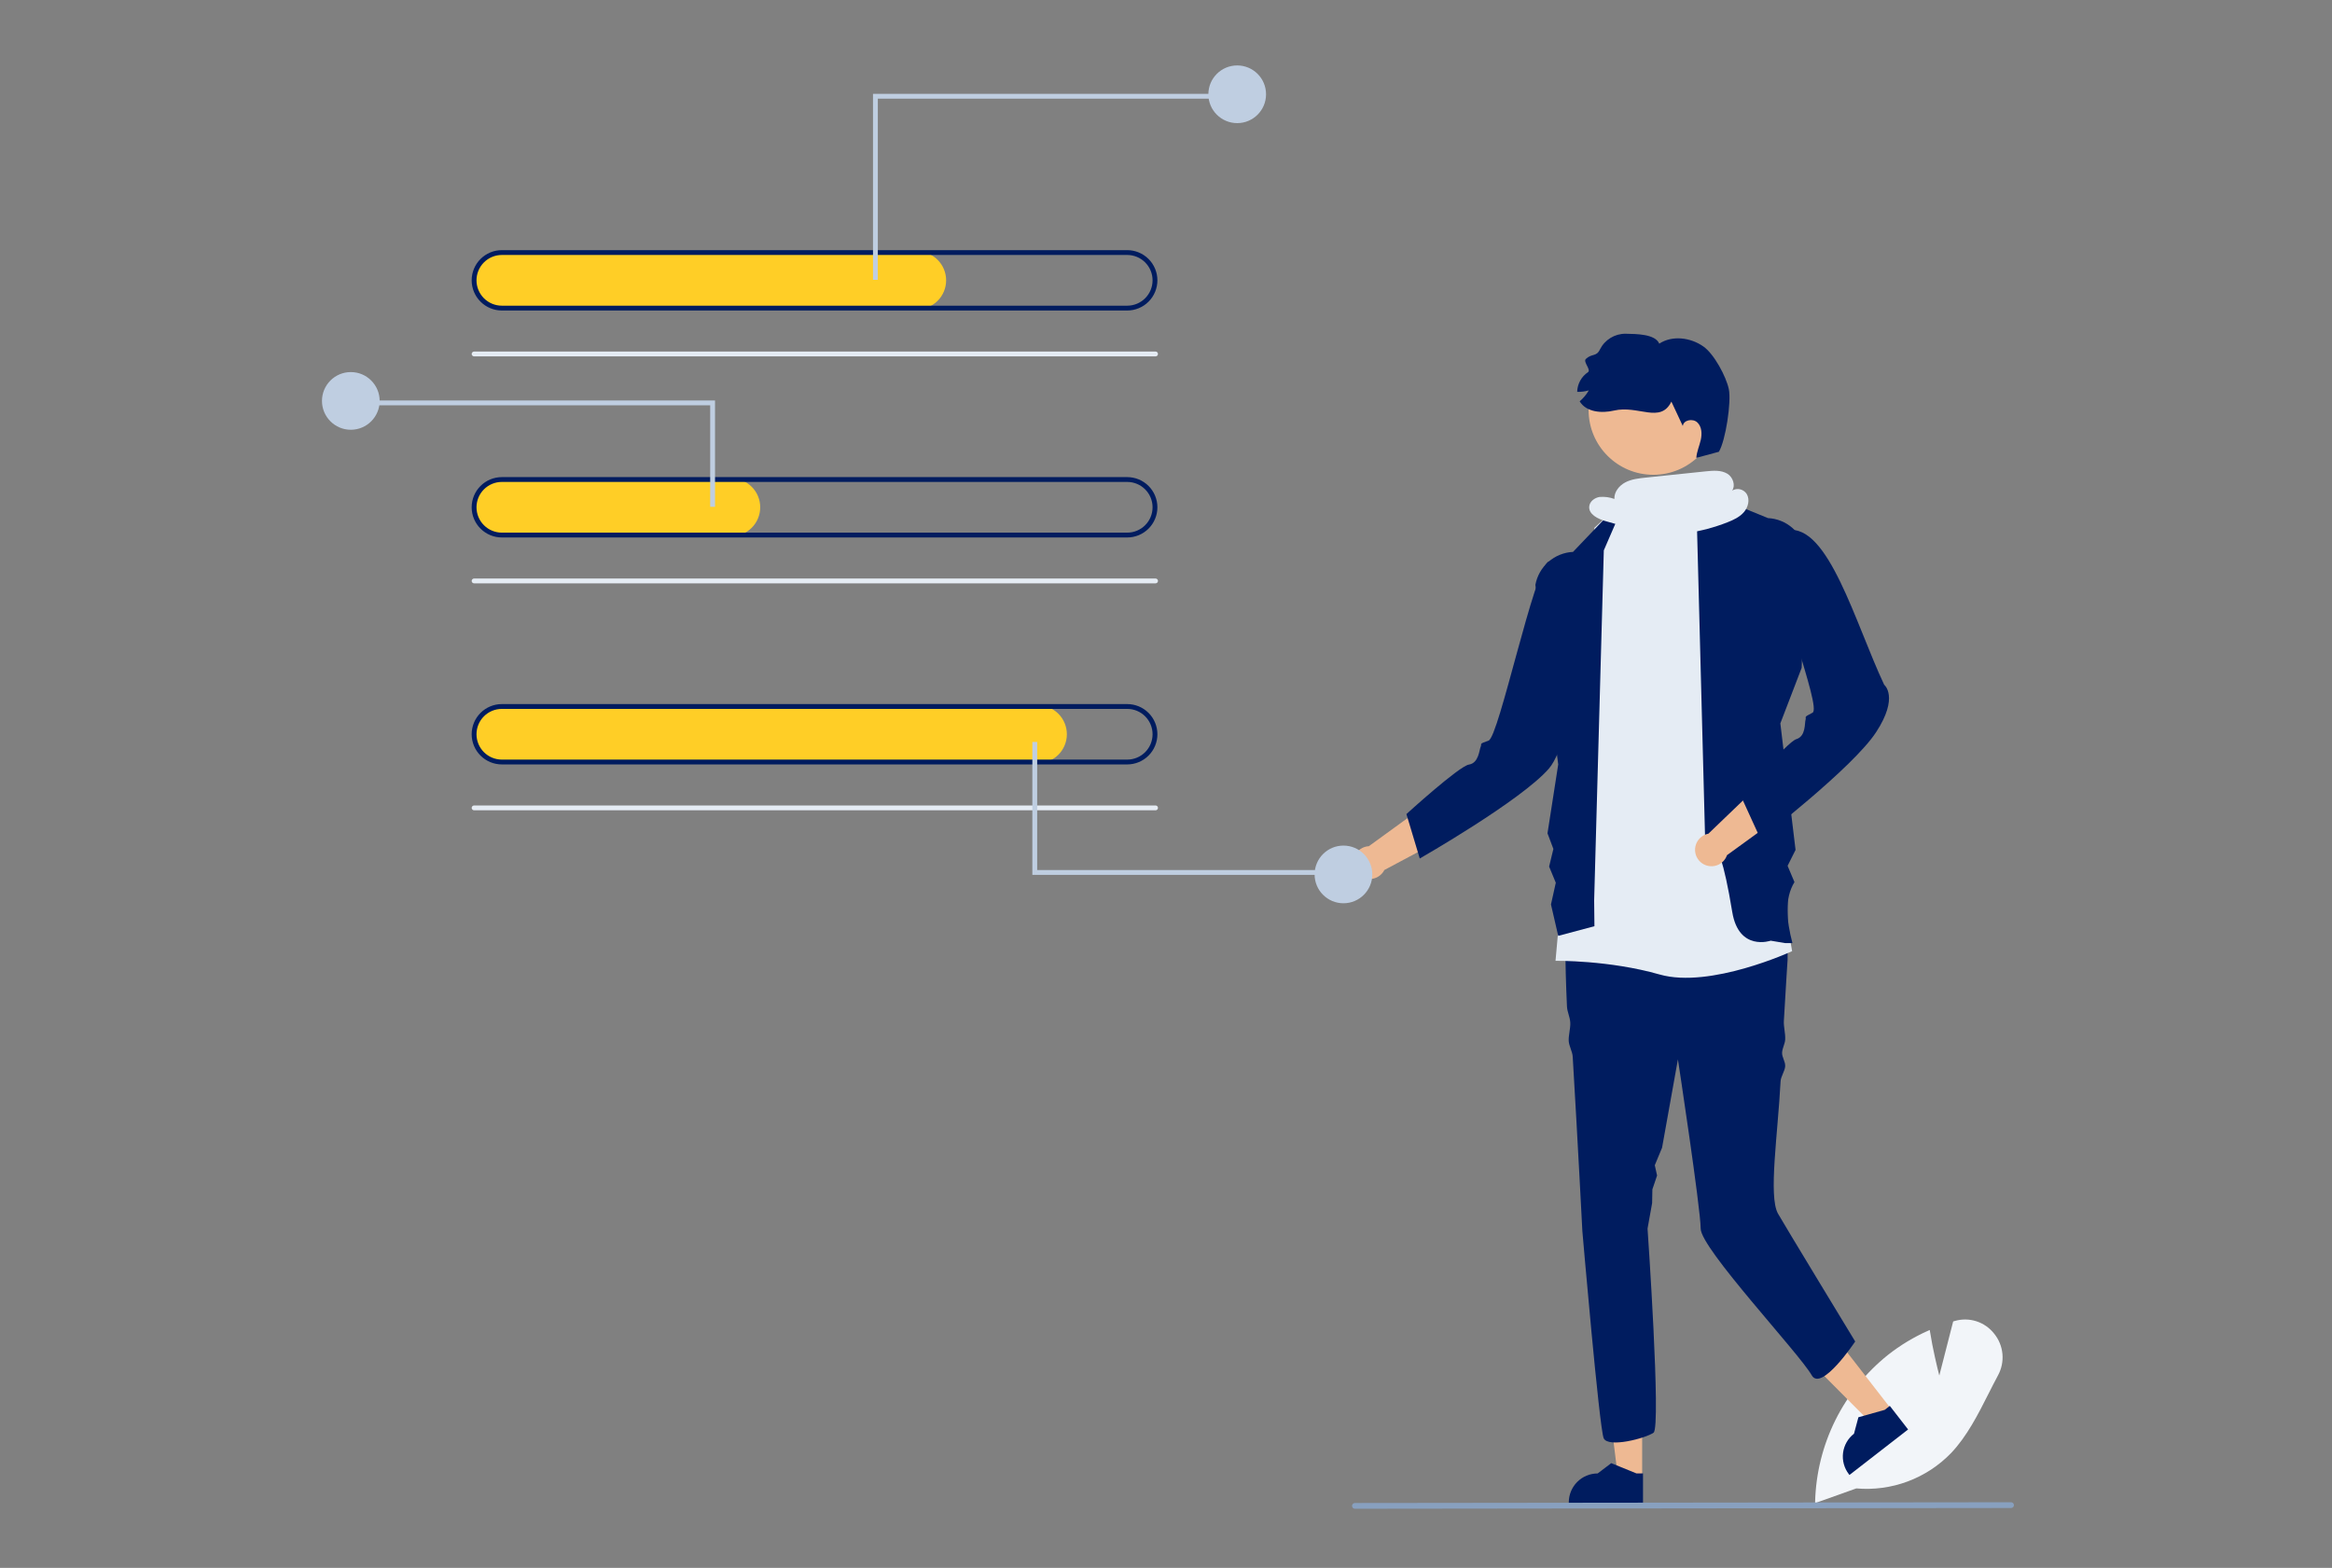<svg xmlns="http://www.w3.org/2000/svg" width="586" height="394" viewBox="0 0 586 394" fill="none"><rect x="0" y="0" width="586" height="394" fill="#808080" stroke="none"/><g clip-path="url(#clip0_434_3782)"><g clip-path="url(#clip1_434_3782)"><path d="M456.108 377.722L456.118 377.299C456.309 370.208 458.043 363.243 461.198 356.889C464.353 350.535 468.854 344.944 474.388 340.505C477.512 338.04 480.934 335.978 484.573 334.368L484.92 334.213L484.979 334.588C485.684 339.066 486.8 343.636 487.32 345.665L490.805 332.065L491.192 331.954C492.968 331.432 494.859 331.455 496.622 332.018C498.385 332.581 499.939 333.66 501.084 335.114C502.278 336.569 503.01 338.348 503.184 340.222C503.358 342.096 502.967 343.98 502.062 345.63C501.249 347.143 500.451 348.722 499.678 350.25C497.024 355.497 494.28 360.924 490.282 365.14C487.223 368.301 483.498 370.74 479.377 372.277C475.256 373.815 470.843 374.412 466.462 374.026L456.108 377.722Z" fill="#F2F5F9"></path><path d="M412.652 371.433L406.588 371.432L403.702 348.039L412.653 348.04L412.652 371.433Z" fill="#EEB993"></path><path d="M412.866 377.76L394.216 377.759V377.523C394.216 375.598 394.981 373.752 396.342 372.39C397.703 371.029 399.55 370.264 401.475 370.264L404.882 367.68L411.238 370.265L412.866 370.265L412.866 377.76Z" fill="#001C5F"></path><path d="M475.432 354.347L470.64 358.065L454.018 341.354L461.089 335.866L475.432 354.347Z" fill="#EEB993"></path><path d="M479.479 359.213L464.745 370.648L464.601 370.462C463.42 368.941 462.892 367.013 463.133 365.103C463.374 363.193 464.364 361.457 465.884 360.276L466.991 356.146L473.597 354.29L474.884 353.292L479.479 359.213Z" fill="#001C5F"></path><path d="M449.197 241.162C449.197 241.162 448.783 247.495 448.261 256.55C448.176 258.035 448.68 259.648 448.59 261.263C448.531 262.335 447.877 263.377 447.816 264.494C447.752 265.674 448.655 266.718 448.59 267.937C448.528 269.129 447.498 270.495 447.436 271.715C446.767 284.841 444.343 300.555 446.77 304.948C447.966 307.113 466.186 337.105 466.186 337.105C466.186 337.105 457.691 349.847 455.265 345.6C452.059 339.99 427.355 313.746 427.355 308.734C427.355 303.729 421.639 266.214 421.639 266.214L417.654 288.415L415.827 292.813L416.401 295.396L415.22 298.881L415.156 302.33L414.006 308.734C414.006 308.734 417.465 358.632 415.517 360.022C413.563 361.417 404.104 363.923 402.988 361.417C401.878 358.911 397.625 309.341 397.625 309.341C397.625 309.341 396.46 286.625 395.198 265.51C395.125 264.285 394.263 262.804 394.196 261.597C394.118 260.195 394.664 258.375 394.591 257.016C394.512 255.457 393.82 254.358 393.754 252.866C393.238 241.332 393.159 232.243 394.081 230.859C396.866 226.685 399.372 223.348 399.372 223.348C399.372 223.348 439.174 213.604 449.197 226.127L449.197 241.162Z" fill="#001C5F"></path><path d="M413.399 121.714L422.996 121.177L430.228 125.125L450.34 239.019C450.34 239.019 429.781 248.522 417.039 244.881C404.298 241.241 390.88 241.446 390.88 241.446L400.657 132.635L408.545 125.354L413.399 121.714Z" fill="#E5ECF4"></path><path d="M429.41 124.128L444.265 130.194C446.546 130.306 448.722 131.186 450.439 132.692C452.156 134.197 453.312 136.24 453.72 138.487L452.734 167.824L447.377 181.78L451.197 213.574L449.197 217.578L450.926 221.665C448.388 225.785 448.905 231.182 450.411 236.994H448.59L444.95 236.387C444.95 236.387 436.935 239.169 435.293 229.176C430.995 203.016 428.568 214.544 428.568 214.544L426.452 133.38L429.41 124.128Z" fill="#001C5F"></path><path d="M409.153 124.14L395.276 138.689C392.996 138.8 390.819 139.68 389.103 141.186C387.386 142.691 386.229 144.734 385.821 146.981L391.558 192.095L388.866 209.405L390.344 213.331L389.273 217.767L390.951 221.825L389.738 227.285L391.558 235.173L400.659 232.746L400.589 226.277L403.016 138.3L409.153 124.14Z" fill="#001C5F"></path><path d="M362.876 198.925L343.973 212.642C343.249 212.679 342.548 212.907 341.94 213.302C341.331 213.696 340.838 214.245 340.509 214.891C340.18 215.537 340.027 216.258 340.065 216.982C340.104 217.706 340.332 218.408 340.728 219.015C341.123 219.623 341.672 220.116 342.319 220.444C342.965 220.772 343.687 220.925 344.411 220.885C345.135 220.846 345.836 220.617 346.443 220.22C347.05 219.824 347.542 219.275 347.87 218.628L373.574 204.906L362.876 198.925Z" fill="#EEB993"></path><path d="M389.13 141.129C385.537 142.786 376.662 185.21 374.057 186.109C371.452 187.008 372.447 186.873 372.081 187.624C371.716 188.375 371.628 191.737 369.127 192.132C366.627 192.527 353.415 204.571 353.415 204.571L356.764 215.735C356.764 215.735 382.187 201.21 389.197 193.167C396.207 185.124 399.981 143.761 399.981 143.761L400.698 139.634C400.698 139.634 392.722 139.472 389.13 141.129Z" fill="#001C5F"></path><path d="M446.141 193.324L429.295 209.5C428.583 209.636 427.919 209.958 427.37 210.432C426.822 210.907 426.408 211.517 426.171 212.203C425.933 212.888 425.881 213.623 426.018 214.335C426.155 215.047 426.478 215.711 426.953 216.258C427.428 216.806 428.039 217.219 428.724 217.456C429.41 217.692 430.145 217.744 430.857 217.606C431.569 217.468 432.232 217.145 432.779 216.669C433.326 216.193 433.739 215.582 433.974 214.896L457.557 197.783L446.141 193.324Z" fill="#EEB993"></path><path d="M448.591 144.769C445.259 146.903 457.92 177.849 455.463 179.097C453.006 180.344 453.972 180.074 453.713 180.868C453.454 181.662 453.827 185.005 451.404 185.738C448.981 186.471 437.544 200.212 437.544 200.212L442.39 210.812C442.39 210.812 465.585 192.942 471.427 184.014C477.269 175.087 473.467 172.072 473.467 172.072C466.219 156.678 459.44 131.572 449.198 133.241C449.198 133.241 451.923 142.636 448.591 144.769Z" fill="#001C5F"></path><path d="M415.457 119.311C424.44 119.311 431.721 112.029 431.721 103.047C431.721 94.064 424.44 86.782 415.457 86.782C406.474 86.782 399.192 94.064 399.192 103.047C399.192 112.029 406.474 119.311 415.457 119.311Z" fill="#EEB993"></path><path d="M431.929 113.527C431.929 113.527 428.346 114.509 426.262 115.056C426.37 113.505 427.041 112.052 427.383 110.535C427.724 109.017 427.65 107.233 426.522 106.161C425.394 105.09 423.045 105.507 422.864 107.049C421.909 105.009 420.953 102.965 419.995 100.917C417.264 106.54 411.679 101.748 405.59 103.169C402.483 103.901 398.59 103.587 396.949 100.849C397.871 100.075 398.648 99.143 399.243 98.097C398.297 98.374 397.312 98.499 396.326 98.466C396.349 97.487 396.606 96.528 397.077 95.669C397.547 94.81 398.217 94.076 399.03 93.53C399.906 92.958 397.738 90.92 398.503 90.203C400.07 88.739 401.122 89.733 402.048 87.804C402.646 86.611 403.566 85.609 404.704 84.913C405.842 84.217 407.153 83.855 408.487 83.867C411.149 83.93 415.918 83.904 416.951 86.356C420.242 84.202 424.824 84.81 428.041 87.07C430.715 88.942 433.758 94.598 434.43 97.791C435.101 100.984 433.621 110.744 431.929 113.527Z" fill="#001C5F"></path><path d="M230.469 77.725H126.323C124.45 77.749 122.638 77.063 121.25 75.804C119.863 74.545 119.004 72.808 118.846 70.941C118.778 69.946 118.916 68.947 119.25 68.007C119.585 67.067 120.109 66.205 120.79 65.476C121.471 64.747 122.295 64.165 123.21 63.767C124.125 63.369 125.112 63.164 126.11 63.163H230.469C232.4 63.163 234.252 63.93 235.617 65.296C236.983 66.661 237.75 68.513 237.75 70.444C237.75 72.375 236.983 74.227 235.617 75.593C234.252 76.958 232.4 77.725 230.469 77.725Z" fill="#FFCE26"></path><path d="M290.375 89.556H119.132C118.971 89.556 118.817 89.492 118.703 89.379C118.589 89.265 118.525 89.11 118.525 88.95C118.525 88.789 118.589 88.634 118.703 88.52C118.817 88.407 118.971 88.343 119.132 88.343H290.375C290.536 88.343 290.691 88.407 290.804 88.52C290.918 88.634 290.982 88.789 290.982 88.95C290.982 89.11 290.918 89.265 290.804 89.379C290.691 89.492 290.536 89.556 290.375 89.556Z" fill="#E5ECF4"></path><path d="M283.255 78.028H126.11C124.098 78.028 122.169 77.229 120.747 75.807C119.324 74.385 118.525 72.456 118.525 70.444C118.525 68.433 119.324 66.504 120.747 65.081C122.169 63.659 124.098 62.86 126.11 62.86H283.255C285.266 62.86 287.195 63.659 288.617 65.081C290.04 66.504 290.839 68.433 290.839 70.444C290.839 72.456 290.04 74.385 288.617 75.807C287.195 77.229 285.266 78.028 283.255 78.028ZM126.11 64.073C124.42 64.073 122.8 64.745 121.605 65.939C120.41 67.134 119.739 68.754 119.739 70.444C119.739 72.134 120.41 73.754 121.605 74.949C122.8 76.144 124.42 76.815 126.11 76.815H283.255C284.944 76.815 286.565 76.144 287.759 74.949C288.954 73.754 289.625 72.134 289.625 70.444C289.625 68.754 288.954 67.134 287.759 65.939C286.565 64.745 284.944 64.073 283.255 64.073H126.11Z" fill="#001C5F"></path><path d="M183.75 134.758H126.323C124.45 134.782 122.638 134.096 121.25 132.837C119.863 131.579 119.004 129.841 118.846 127.975C118.778 126.979 118.916 125.98 119.25 125.04C119.585 124.1 120.109 123.238 120.79 122.509C121.471 121.78 122.295 121.198 123.21 120.8C124.125 120.403 125.112 120.197 126.11 120.197H183.75C185.681 120.197 187.533 120.964 188.898 122.329C190.264 123.694 191.031 125.546 191.031 127.477C191.031 129.408 190.264 131.26 188.898 132.626C187.533 133.991 185.681 134.758 183.75 134.758Z" fill="#FFCE26"></path><path d="M290.375 146.589H119.132C118.971 146.589 118.817 146.526 118.703 146.412C118.589 146.298 118.525 146.144 118.525 145.983C118.525 145.822 118.589 145.667 118.703 145.554C118.817 145.44 118.971 145.376 119.132 145.376H290.375C290.536 145.376 290.691 145.44 290.804 145.554C290.918 145.667 290.982 145.822 290.982 145.983C290.982 146.144 290.918 146.298 290.804 146.412C290.691 146.526 290.536 146.589 290.375 146.589Z" fill="#E5ECF4"></path><path d="M283.255 135.062H126.11C124.098 135.062 122.169 134.263 120.747 132.84C119.324 131.418 118.525 129.489 118.525 127.478C118.525 125.466 119.324 123.537 120.747 122.115C122.169 120.692 124.098 119.893 126.11 119.893H283.255C285.266 119.893 287.195 120.692 288.617 122.115C290.04 123.537 290.839 125.466 290.839 127.478C290.839 129.489 290.04 131.418 288.617 132.84C287.195 134.263 285.266 135.062 283.255 135.062ZM126.11 121.107C124.42 121.107 122.8 121.778 121.605 122.973C120.41 124.167 119.739 125.788 119.739 127.478C119.739 129.167 120.41 130.788 121.605 131.982C122.8 133.177 124.42 133.848 126.11 133.848H283.255C284.944 133.848 286.565 133.177 287.759 131.982C288.954 130.788 289.625 129.167 289.625 127.478C289.625 125.788 288.954 124.167 287.759 122.973C286.565 121.778 284.944 121.107 283.255 121.107H126.11Z" fill="#001C5F"></path><path d="M260.806 191.792H126.323C124.45 191.816 122.638 191.129 121.25 189.871C119.863 188.612 119.004 186.875 118.846 185.008C118.778 184.012 118.916 183.014 119.25 182.073C119.585 181.133 120.109 180.272 120.79 179.543C121.471 178.813 122.295 178.232 123.21 177.834C124.125 177.436 125.112 177.231 126.11 177.23H260.806C262.737 177.23 264.589 177.997 265.954 179.363C267.32 180.728 268.087 182.58 268.087 184.511C268.087 186.442 267.32 188.294 265.954 189.659C264.589 191.025 262.737 191.792 260.806 191.792Z" fill="#FFCE26"></path><path d="M290.375 203.623H119.132C118.971 203.623 118.817 203.559 118.703 203.445C118.589 203.331 118.525 203.177 118.525 203.016C118.525 202.855 118.589 202.701 118.703 202.587C118.817 202.473 118.971 202.409 119.132 202.409H290.375C290.536 202.409 290.691 202.473 290.804 202.587C290.918 202.701 290.982 202.855 290.982 203.016C290.982 203.177 290.918 203.331 290.804 203.445C290.691 203.559 290.536 203.623 290.375 203.623Z" fill="#E5ECF4"></path><path d="M283.255 192.095H126.11C124.098 192.095 122.169 191.296 120.747 189.874C119.324 188.451 118.525 186.522 118.525 184.511C118.525 182.499 119.324 180.57 120.747 179.148C122.169 177.726 124.098 176.927 126.11 176.927H283.255C285.266 176.927 287.195 177.726 288.617 179.148C290.04 180.57 290.839 182.499 290.839 184.511C290.839 186.522 290.04 188.451 288.617 189.874C287.195 191.296 285.266 192.095 283.255 192.095ZM126.11 178.14C124.42 178.14 122.8 178.811 121.605 180.006C120.41 181.201 119.739 182.821 119.739 184.511C119.739 186.2 120.41 187.821 121.605 189.016C122.8 190.21 124.42 190.881 126.11 190.881H283.255C284.944 190.881 286.565 190.21 287.759 189.016C288.954 187.821 289.625 186.2 289.625 184.511C289.625 182.821 288.954 181.201 287.759 180.006C286.565 178.811 284.944 178.14 283.255 178.14H126.11Z" fill="#001C5F"></path><path d="M220.587 70.325H219.373V23.58H307.142V24.793H220.587V70.325Z" fill="#BFCEE1"></path><path d="M310.894 30.939C314.897 30.939 318.142 27.694 318.142 23.691C318.142 19.688 314.897 16.443 310.894 16.443C306.891 16.443 303.646 19.688 303.646 23.691C303.646 27.694 306.891 30.939 310.894 30.939Z" fill="#BFCEE1"></path><path d="M178.463 127.358H179.676V100.635H91.907V101.849H178.463V127.358Z" fill="#BFCEE1"></path><path d="M88.156 107.994C92.159 107.994 95.404 104.749 95.404 100.746C95.404 96.743 92.159 93.498 88.156 93.498C84.153 93.498 80.908 96.743 80.908 100.746C80.908 104.749 84.153 107.994 88.156 107.994Z" fill="#BFCEE1"></path><path d="M260.63 186.451H259.417V219.848H333.838V218.634H260.63V186.451Z" fill="#BFCEE1"></path><path d="M337.59 226.984C341.593 226.984 344.838 223.739 344.838 219.736C344.838 215.733 341.593 212.488 337.59 212.488C333.587 212.488 330.342 215.733 330.342 219.736C330.342 223.739 333.587 226.984 337.59 226.984Z" fill="#BFCEE1"></path><path d="M505.355 378.949L340.475 379.136C340.379 379.136 340.285 379.118 340.197 379.082C340.11 379.045 340.03 378.992 339.962 378.925C339.895 378.858 339.842 378.778 339.805 378.69C339.769 378.603 339.75 378.509 339.75 378.414C339.75 378.318 339.769 378.224 339.805 378.137C339.842 378.049 339.895 377.969 339.962 377.902C340.03 377.835 340.11 377.782 340.197 377.745C340.285 377.709 340.379 377.691 340.475 377.691L505.355 377.505C505.547 377.505 505.731 377.581 505.866 377.716C506.002 377.852 506.078 378.035 506.078 378.227C506.078 378.419 506.002 378.602 505.866 378.738C505.731 378.873 505.547 378.949 505.355 378.949Z" fill="#88A0BF"></path><path d="M438.931 124.142C438.553 123.549 437.959 123.126 437.274 122.964C436.59 122.802 435.869 122.913 435.265 123.273C436.157 122.033 435.485 119.915 434.087 119.059C432.503 118.089 430.502 118.25 428.655 118.443L413.513 120.024C411.767 120.207 409.972 120.403 408.418 121.219C406.864 122.035 405.586 123.628 405.675 125.381C404.488 124.946 403.221 124.774 401.961 124.878C400.716 125.074 399.489 125.983 399.356 127.236C399.143 129.247 401.532 130.409 403.477 130.96C407.089 131.983 410.702 133.007 414.314 134.03L413.2 134.268C420.309 134.89 427.465 133.855 434.106 131.244C435.627 130.644 437.168 129.925 438.234 128.684C439.299 127.443 439.764 125.55 438.931 124.142Z" fill="#E5ECF4"></path></g></g><defs><clipPath id="clip0_434_3782"><rect width="586" height="393" fill="white" transform="translate(0 0.819)"></rect></clipPath><clipPath id="clip1_434_3782"><rect width="425.169" height="362.693" fill="white" transform="translate(80.908 16.443)"></rect></clipPath></defs></svg>